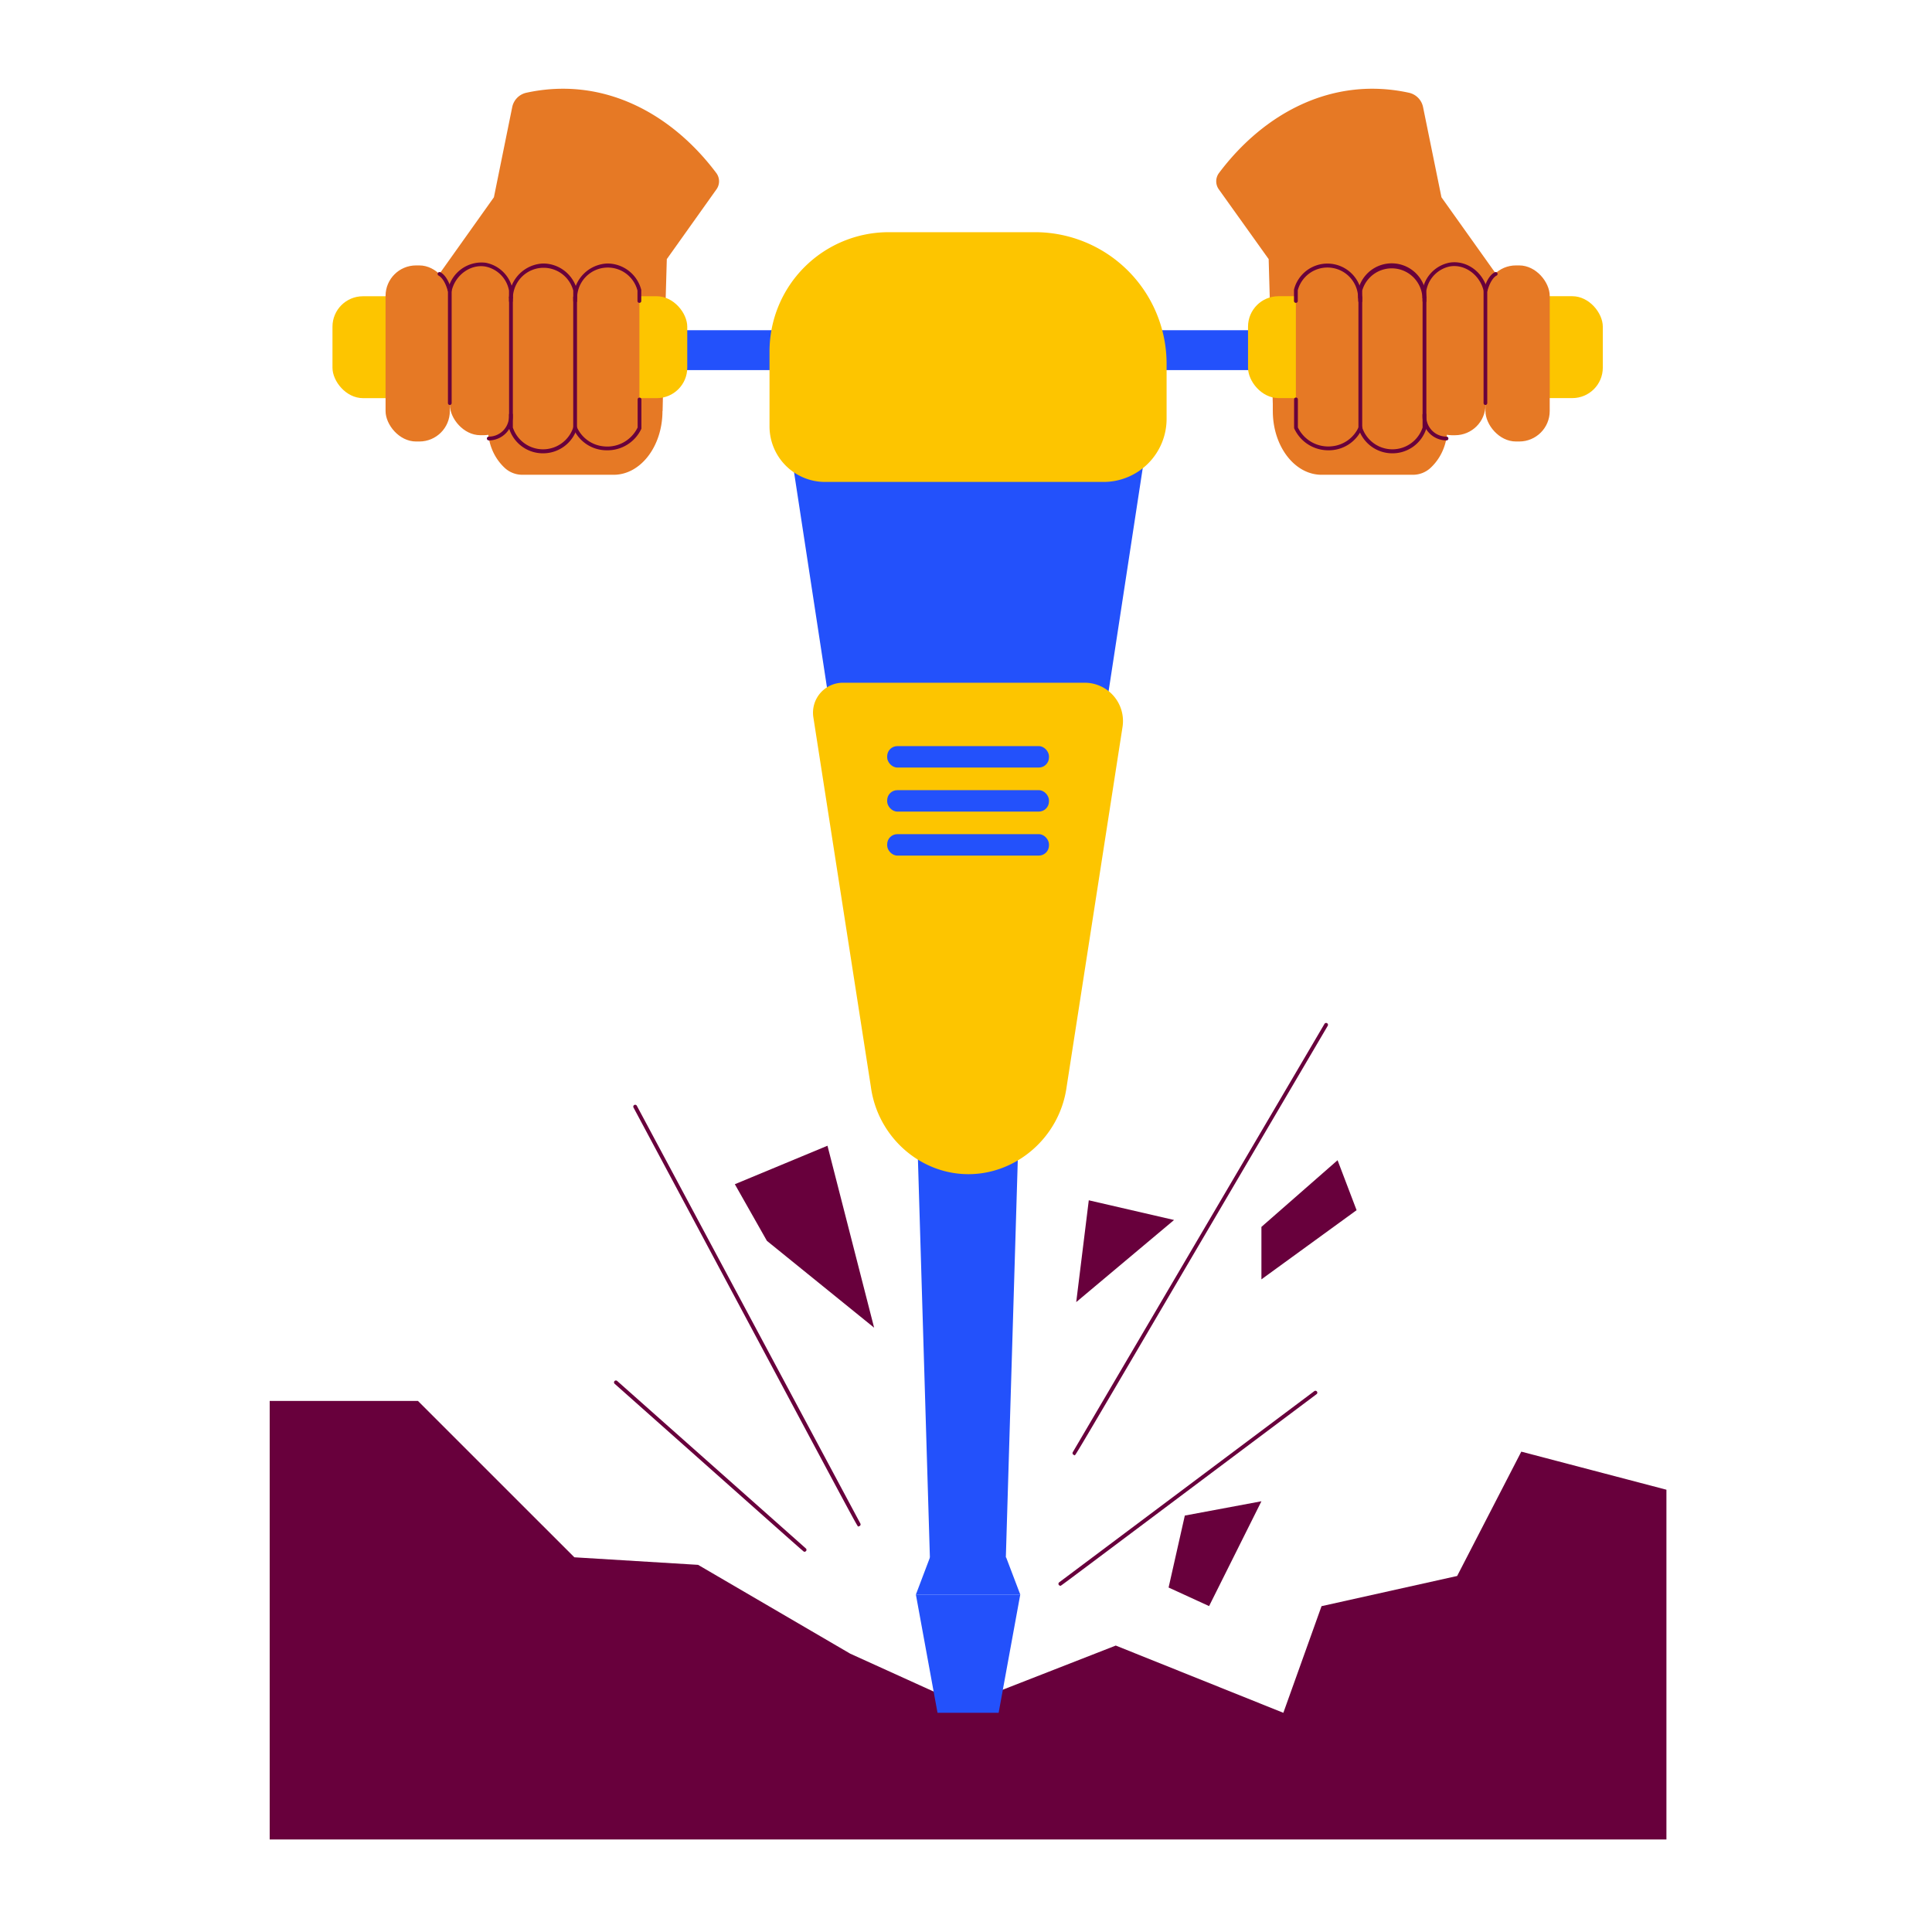 <svg viewBox="0 0 512 512" xmlns="http://www.w3.org/2000/svg"><g id="Holding_Jackhammer" data-name="Holding Jackhammer"><path d="m162.63 125.82h-24.19a6.86 6.86 0 0 1 -4.69-1.83c-7.28-6.8-5.1-19.5 2.51-24.25h39.3v9.2c0 9.32-5.79 16.88-12.93 16.88z" fill="#e67925"/><path d="m135.74 28.4a4.89 4.89 0 0 1 3.74-3.82c20.09-4.39 38.29 5.21 50.36 21.29a3.66 3.66 0 0 1 0 4.35l-13.13 18.45q-.57 20.14-1.15 40.27l-73.38-16.3 28.71-40.36z" fill="#e67925"/><path d="m350.23 125.82h24.19a6.84 6.84 0 0 0 4.69-1.83c7.29-6.8 5.11-19.5-2.5-24.25h-39.3v9.2c0 9.32 5.78 16.88 12.92 16.88z" fill="#e67925"/><path d="m377.13 28.4a4.89 4.89 0 0 0 -3.74-3.82c-20.09-4.39-38.3 5.21-50.36 21.29a3.66 3.66 0 0 0 0 4.35l13.18 18.45q.57 20.14 1.15 40.27l73.38-16.3-28.74-40.36z" fill="#e67925"/><path d="m441.62 487.48v-92.69l-38.46-10.09-17 32.95-35.94 8-10.12 28.26-44.41-17.82-40.37 15.77-30-13.62-40.32-23.54-32.79-2-41.45-41.44h-39.29v116.22z" fill="#68003c"/><path d="m313.99 401.64-4.3 19.07 10.73 4.92 13.87-27.78z" fill="#68003c"/><path d="m285.21 345.07 25.93-21.76-22.6-5.22z" fill="#68003c"/><path d="m334.29 325.14 20.18-17.67 5.04 13.24-25.22 18.33z" fill="#68003c"/><path d="m219.29 303.63 12.36 48.22-28.41-23.01-8.5-15.01z" fill="#68003c"/><path d="m266.5 414.7h-20.01l-3.77-125.43h27.55z" fill="#2351fb"/><path d="m270.38 422.57h-27.66l3.73-9.84h20.19z" fill="#2351fb"/><path d="m264.65 453.9h-16.2l-5.73-31.33h27.66z" fill="#2351fb"/><path d="m162.37 87.51h188.49v10.57h-188.49z" fill="#2351fb"/><rect fill="#fdc500" height="27" rx="8.07" width="94.02" x="88.11" y="78.51"/><path d="m293.25 186.73h-73.4l-14.31-93.57h102.02z" fill="#2351fb"/><path d="m235.54 61.53h38.72a34.9 34.9 0 0 1 34.9 34.9v14.57a16.72 16.72 0 0 1 -16.72 16.72h-73.78a14.73 14.73 0 0 1 -14.73-14.72v-19.86a31.61 31.61 0 0 1 31.61-31.61z" fill="#fdc500"/><path d="m282.68 287.94c-1.87 13.88-14.09 23.93-27.42 23.19-12.31-.68-22.79-10.41-24.48-23.19l-15.23-97.84a7.94 7.94 0 0 1 7.85-9.17h64.08a10.15 10.15 0 0 1 10 11.72z" fill="#fdc500"/><rect fill="#2351fb" height="5.68" rx="2.69" width="42.88" x="235.11" y="197.73"/><rect fill="#2351fb" height="5.68" rx="2.69" width="42.88" x="235.11" y="209.4"/><rect fill="#2351fb" height="5.68" rx="2.69" width="42.88" x="235.11" y="221.06"/><path d="m227.54 404.48c-.47 0 3.92 7.89-59.67-111a.5.5 0 0 1 .88-.47l59.25 110.73a.5.5 0 0 1 -.46.74z" fill="#68003c"/><path d="m284.73 385.6a.51.51 0 0 1 -.43-.76l66.7-113.5a.51.51 0 0 1 .69-.18.51.51 0 0 1 .17.69c-71.64 121.91-66.69 113.75-67.13 113.75z" fill="#68003c"/><path d="m281 420.23a.5.5 0 0 1 -.3-.9l67.6-50.66a.5.5 0 0 1 .7.1.49.49 0 0 1 -.1.7c-72.63 54.44-67.62 50.76-67.9 50.76z" fill="#68003c"/><path d="m213.2 411.22c-.3 0 3.34 3.14-50.31-44.5a.5.5 0 1 1 .67-.75l50 44.38a.5.5 0 0 1 -.36.87z" fill="#68003c"/><rect fill="#e67925" height="46.66" rx="8.07" width="17.03" x="102.18" y="70.34"/><rect fill="#e67925" height="46.66" rx="8.07" width="17.03" x="119.21" y="68.67"/><rect fill="#e67925" height="46.66" rx="8.07" width="17.03" x="135.39" y="70.34"/><rect fill="#e67925" height="46.66" rx="8.07" width="17.03" x="152.42" y="70.34"/><g fill="#68003c"><path d="m143.91 120.13a9.38 9.38 0 0 1 -9-6.6c0-.11 0 2.13 0-34.68a.5.5 0 0 1 .5-.5.5.5 0 0 1 .5.5v34.45a8.43 8.43 0 0 0 16 0v-34.45a.5.5 0 0 1 .5-.5.5.5 0 0 1 .5.5v34.68a9.4 9.4 0 0 1 -9 6.6z"/><path d="m160.85 119.33a9.61 9.61 0 0 1 -8.89-5.75.5.5 0 1 1 .92-.39 8.67 8.67 0 0 0 7.1 5.1 8.92 8.92 0 0 0 9-5v-7.42a.5.5 0 0 1 .5-.5.5.5 0 0 1 .5.5v7.73a9.89 9.89 0 0 1 -9.13 5.73z"/><path d="m129.53 116.71a.5.5 0 0 1 0-1 5.36 5.36 0 0 0 5.36-5.36v-.44a.5.5 0 0 1 .5-.5.5.5 0 0 1 .5.5v.44a6.36 6.36 0 0 1 -6.36 6.36z"/><path d="m119.21 107.32a.5.5 0 0 1 -.5-.5v-29.57c-.92-3.52-2.44-4.2-2.45-4.2a.5.5 0 0 1 .36-.93c.21.07 2 .87 3.07 4.94v29.76a.5.5 0 0 1 -.48.5z"/><path d="m135.39 80.26a.5.5 0 0 1 -.5-.5v-2.76a7.93 7.93 0 0 0 -6.34-6.38c-3.92-.62-7.89 2.28-8.85 6.45a.5.5 0 0 1 -1-.23 9.1 9.1 0 0 1 10-7.21 9 9 0 0 1 7.18 7.22v2.94a.5.5 0 0 1 -.49.47z"/><path d="m152.42 80.26a.5.5 0 0 1 -.5-.5v-2.76a8.14 8.14 0 0 0 -16 1.89.5.5 0 0 1 -1-.06 9.4 9.4 0 0 1 9-9 9.29 9.29 0 0 1 9 7 25.51 25.51 0 0 1 0 3 .5.5 0 0 1 -.5.43z"/><path d="m169.44 80.26a.5.5 0 0 1 -.5-.5v-2.76a8.13 8.13 0 0 0 -16 1.89.51.51 0 0 1 -.53.47.5.5 0 0 1 -.47-.53 9.39 9.39 0 0 1 9-9 9.28 9.28 0 0 1 9 7v3a.5.5 0 0 1 -.5.43z"/></g><rect fill="#fdc500" height="27" rx="8.07" transform="matrix(-1 0 0 -1 755.5 184.01)" width="94.02" x="330.74" y="78.51"/><rect fill="#e67925" height="46.66" rx="8.07" transform="matrix(-1 0 0 -1 804.35 187.34)" width="17.03" x="393.66" y="70.34"/><rect fill="#e67925" height="46.66" rx="8.07" transform="matrix(-1 0 0 -1 770.3 184.01)" width="17.03" x="376.63" y="68.67"/><rect fill="#e67925" height="46.66" rx="8.07" transform="matrix(-1 0 0 -1 737.93 187.34)" width="17.03" x="360.45" y="70.34"/><rect fill="#e67925" height="46.66" rx="8.07" transform="matrix(-1 0 0 -1 703.87 187.34)" width="17.03" x="343.42" y="70.34"/><path d="m369 120.13a9.39 9.39 0 0 1 -9-6.6c0-.11 0 2.13 0-34.68a.5.5 0 1 1 1 0v34.45a8.43 8.43 0 0 0 16 0v-34.45a.5.5 0 0 1 .5-.5.5.5 0 0 1 .5.5v34.68a9.38 9.38 0 0 1 -9 6.6z" fill="#68003c"/><path d="m352 119.33a9.89 9.89 0 0 1 -9-5.75c-.07-.14-.05.46-.05-7.73a.5.5 0 0 1 .5-.5.5.5 0 0 1 .5.5v7.42a8.94 8.94 0 0 0 9 5 8.69 8.69 0 0 0 7.11-5.1.5.5 0 1 1 .92.39 9.62 9.62 0 0 1 -8.98 5.77z" fill="#68003c"/><path d="m383.34 116.71a6.36 6.36 0 0 1 -6.36-6.36v-.44a.5.5 0 0 1 .5-.5.5.5 0 0 1 .5.5v.44a5.36 5.36 0 0 0 5.36 5.36.5.5 0 0 1 0 1z" fill="#68003c"/><path d="m393.66 107.32a.5.5 0 0 1 -.5-.5c0-31 0-29.66 0-29.76 1-4.07 2.86-4.87 3.07-4.94a.5.5 0 0 1 .36.93c-.05 0-1.54.71-2.45 4.2v29.57a.5.5 0 0 1 -.48.5z" fill="#68003c"/><path d="m377.48 80.26a.5.5 0 0 1 -.5-.5v-2.84a9 9 0 0 1 7.19-7.32c4.5-.71 8.88 2.47 10 7.21a.5.5 0 0 1 -1 .23c-1-4.17-4.93-7.07-8.85-6.45a7.94 7.94 0 0 0 -6.32 6.41v2.74a.5.5 0 0 1 -.52.52z" fill="#68003c"/><path d="m360.45 80.26a.5.5 0 0 1 -.5-.5 25.77 25.77 0 0 1 0-3 9.13 9.13 0 0 1 18 2 .5.5 0 0 1 -1 .06 8.14 8.14 0 0 0 -15.95-1.82v2.77a.5.5 0 0 1 -.55.49z" fill="#68003c"/><path d="m343.42 80.26a.5.5 0 0 1 -.5-.5c0-3.07 0-2.87 0-3a9.14 9.14 0 0 1 18 2 .5.5 0 0 1 -1 .06 8.14 8.14 0 0 0 -16-1.89v2.77a.5.5 0 0 1 -.5.56z" fill="#68003c"/></g></svg>